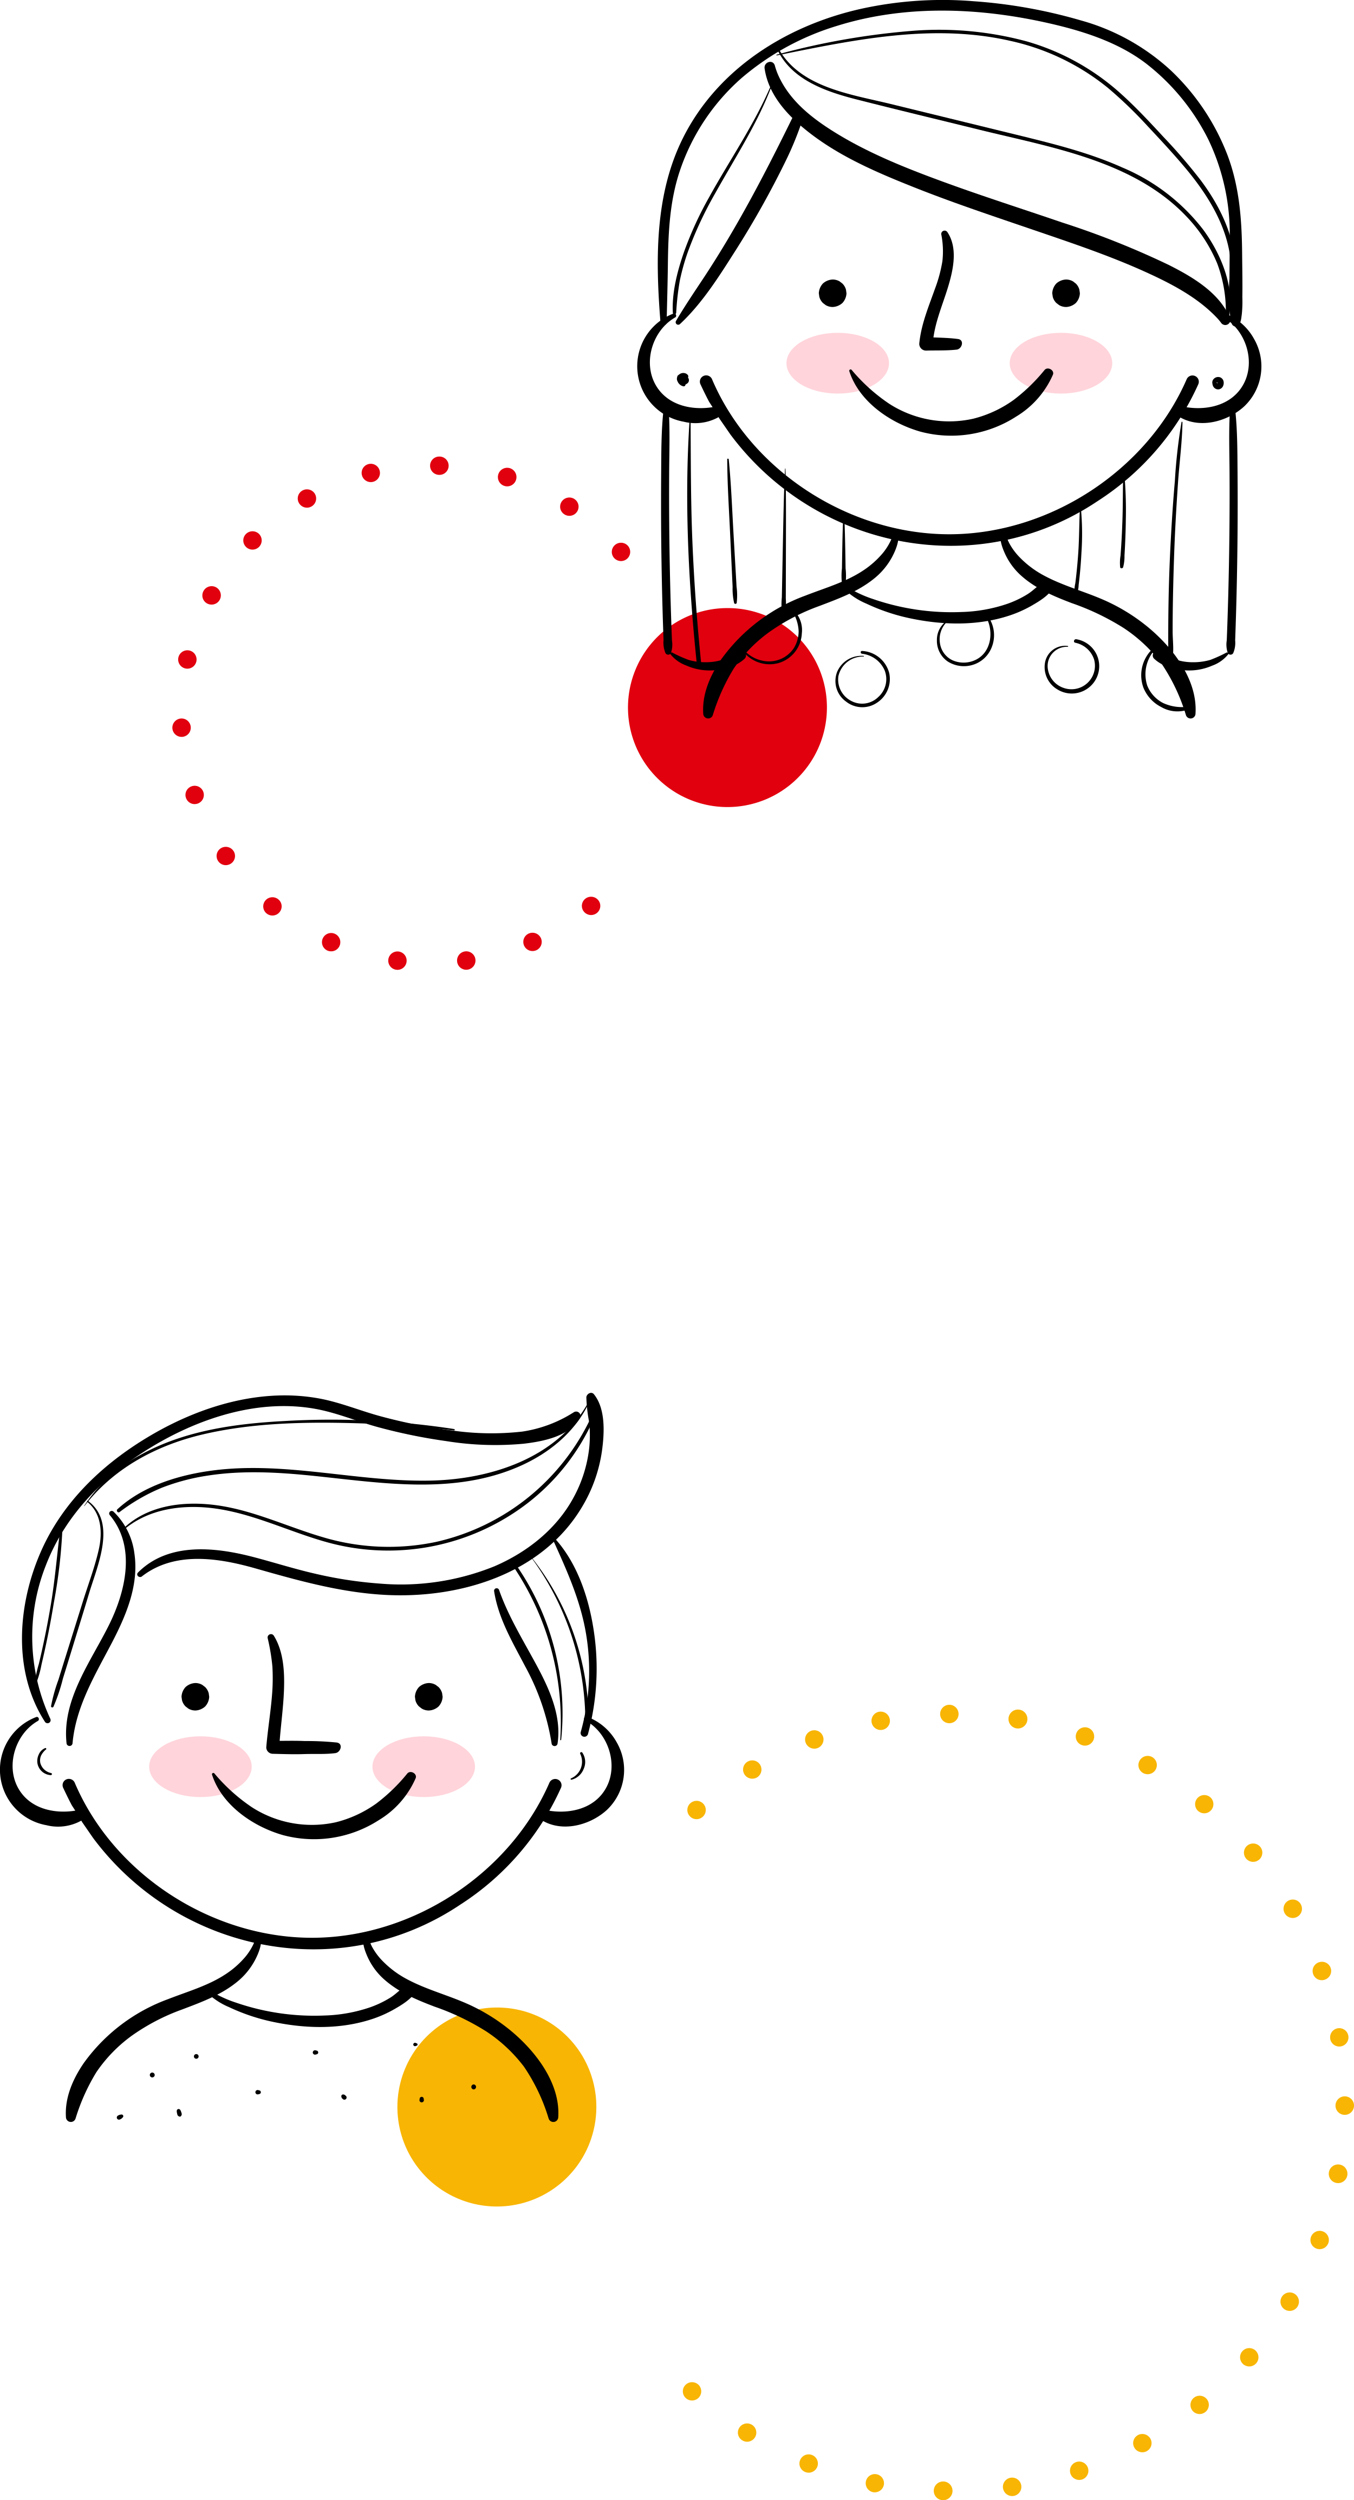 <svg id="グループ_10" data-name="グループ 10" xmlns="http://www.w3.org/2000/svg" xmlns:xlink="http://www.w3.org/1999/xlink" width="260" height="480" viewBox="0 0 260 480">
  <defs>
    <clipPath id="clip-path">
      <rect id="長方形_6" data-name="長方形 6" width="260" height="480" fill="none"/>
    </clipPath>
  </defs>
  <g id="グループ_9" data-name="グループ 9" clip-path="url(#clip-path)">
    <path id="パス_167" data-name="パス 167" d="M158.752,135.665a19.1,19.1,0,1,1-19.1-18.975,19.037,19.037,0,0,1,19.1,18.975" transform="translate(0.035 0.052)" fill="#e1000e"/>
    <path id="パス_168" data-name="パス 168" d="M170.665,69.7c0,3.221-4.407,5.833-9.844,5.833s-9.844-2.611-9.844-5.833,4.407-5.833,9.844-5.833,9.844,2.611,9.844,5.833" transform="translate(0.044 0.028)" fill="#ffd4da"/>
    <path id="パス_169" data-name="パス 169" d="M193.835,69.7c0,3.221,4.407,5.833,9.844,5.833s9.844-2.611,9.844-5.833-4.407-5.833-9.844-5.833-9.844,2.611-9.844,5.833" transform="translate(0.056 0.028)" fill="#ffd4da"/>
    <path id="パス_170" data-name="パス 170" d="M129.291,60.17a10.822,10.822,0,0,0,1.979,20.767,9.179,9.179,0,0,0,7.718-1.553c.741-.6-.069-1.716-.884-1.509-4.527,1.147-10.017.237-12.373-4.245-2.291-4.36-.355-10.3,3.879-12.709.4-.224.13-.924-.319-.752" transform="translate(0.035 0.027)"/>
    <path id="パス_171" data-name="パス 171" d="M234.889,60.922c4.234,2.407,6.17,8.349,3.879,12.709-2.355,4.481-7.844,5.391-12.372,4.244-.815-.206-1.627.911-.884,1.51,3.923,3.155,9.757,1.822,13.262-1.319a10.57,10.57,0,0,0,1.981-13,10.791,10.791,0,0,0-5.547-4.891c-.444-.171-.718.525-.319.752" transform="translate(0.065 0.027)"/>
    <path id="パス_172" data-name="パス 172" d="M136.69,72.782c7.513,17.631,26.363,29.766,45.571,29.757S220.2,90.3,227.83,72.78a1.217,1.217,0,0,1,1.6-.628,1.2,1.2,0,0,1,.63,1.59A52,52,0,0,1,210.7,96.191c-23.143,15.5-54.031,9.213-70.472-12.793l-2.131-3.085q-.932-1.628-1.966-3.2c-.585-1.106-1.133-2.236-1.664-3.369a1.2,1.2,0,0,1,.587-1.6,1.225,1.225,0,0,1,1.639.639" transform="translate(0.039 0.032)"/>
    <path id="パス_173" data-name="パス 173" d="M171.816,101.8c-.4.67-.557,1.426-.9,2.123a11.607,11.607,0,0,1-1.426,2.207,17.457,17.457,0,0,1-3.807,3.372c-3.364,2.228-7.336,3.341-11.062,4.8a34.527,34.527,0,0,0-16.185,12.257c-2.1,3.055-3.686,6.662-3.436,10.421a.943.943,0,0,0,1.842.247,38.7,38.7,0,0,1,4-8.9,28.232,28.232,0,0,1,6.9-7.073,40.208,40.208,0,0,1,9.5-4.939c3.684-1.4,7.39-2.739,10.5-5.229a13.569,13.569,0,0,0,3.521-4.195c.743-1.392,1.581-3.44,1.079-5.021a.293.293,0,0,0-.527-.068" transform="translate(0.039 0.045)"/>
    <path id="パス_174" data-name="パス 174" d="M192.162,101.87c-.427,1.348.169,3.061.725,4.3a12.812,12.812,0,0,0,2.876,4.055c2.845,2.657,6.4,4.156,9.995,5.523a48.071,48.071,0,0,1,9.932,4.757,29.281,29.281,0,0,1,7.244,6.778,36.257,36.257,0,0,1,4.732,9.949.943.943,0,0,0,1.842-.248c.44-6.609-4.5-12.888-9.388-16.845a36.338,36.338,0,0,0-8.777-5.239c-3.782-1.595-7.81-2.678-11.4-4.708a18.766,18.766,0,0,1-4.4-3.455,12.119,12.119,0,0,1-1.74-2.392c-.458-.818-.647-1.739-1.121-2.541a.292.292,0,0,0-.527.068" transform="translate(0.055 0.045)"/>
    <path id="パス_175" data-name="パス 175" d="M159.844,58.915a2.963,2.963,0,0,0,1.878-.772,2.935,2.935,0,0,0,.777-1.866l-.1-.7a2.631,2.631,0,0,0-.682-1.164L161.184,54a2.648,2.648,0,0,0-1.34-.36,2.963,2.963,0,0,0-1.878.772,2.93,2.93,0,0,0-.777,1.865c.032.234.063.468.1.7a2.629,2.629,0,0,0,.682,1.165l.537.412a2.648,2.648,0,0,0,1.34.36" transform="translate(0.045 0.024)"/>
    <path id="パス_176" data-name="パス 176" d="M204.651,58.915a2.963,2.963,0,0,0,1.878-.772,2.935,2.935,0,0,0,.777-1.866l-.1-.7a2.631,2.631,0,0,0-.682-1.164L205.991,54a2.648,2.648,0,0,0-1.34-.36,2.963,2.963,0,0,0-1.878.772A2.93,2.93,0,0,0,202,56.277c.032.234.063.468.1.7a2.629,2.629,0,0,0,.682,1.165l.537.412a2.648,2.648,0,0,0,1.34.36" transform="translate(0.058 0.024)"/>
    <path id="パス_177" data-name="パス 177" d="M127.973,61.876c.089-3.733.194-7.463.241-11.2.076-6.1.349-12.126,2.325-17.965A41.124,41.124,0,0,1,142.4,14.952a50.8,50.8,0,0,1,18.335-10c13.284-4.136,27.59-3.5,41.027-.4,6.431,1.482,13.08,3.641,18.359,7.709A42.381,42.381,0,0,1,232,26.8a42,42,0,0,1,4.1,19.08q-.015,3.824-.051,7.648a40.376,40.376,0,0,0,.118,6.992c.09.519.114,1.38.516,1.764-.082-.2-.164-.391-.245-.587,0,.06,0,.121,0,.181a.837.837,0,0,0,1.673,0c0-.06,0-.121,0-.181-.082.2-.164.391-.245.587.421-.4.465-1.378.551-1.921a24.477,24.477,0,0,0,.106-3.34c.045-2.761-.017-5.527-.041-8.289-.056-6.436-.491-12.727-2.762-18.823a44.158,44.158,0,0,0-10.9-16.364A41.943,41.943,0,0,0,207.451,3.9,97.86,97.86,0,0,0,186.907.236a72.946,72.946,0,0,0-21.662,1.47c-14.235,3.2-27.426,11.469-34.09,24.7-5.353,10.624-5.323,22.892-4.441,34.491.025.328.05.656.077.983a.592.592,0,0,0,1.183,0" transform="translate(0.036 0)"/>
    <path id="パス_178" data-name="パス 178" d="M163.035,71.213c1.878,5.878,7.9,9.981,13.638,11.62a22.989,22.989,0,0,0,18.405-2.888,17.6,17.6,0,0,0,7.057-8.034c.352-.878-.989-1.611-1.591-.92a34.225,34.225,0,0,1-5.986,5.789,22.826,22.826,0,0,1-7.735,3.579,21.243,21.243,0,0,1-16.14-2.889,34.623,34.623,0,0,1-7.214-6.507.262.262,0,0,0-.434.251" transform="translate(0.047 0.031)"/>
    <path id="パス_179" data-name="パス 179" d="M161.293,112.243a13.845,13.845,0,0,0,5.066,3.615,37.929,37.929,0,0,0,7.987,2.721c6.191,1.358,12.823,1.6,18.932-.291a23.383,23.383,0,0,0,4.784-2.065c1.4-.811,3.26-1.912,4.064-3.354a1.058,1.058,0,0,0-1.441-1.432c-1.241.7-2.225,1.85-3.457,2.61a19.9,19.9,0,0,1-3.807,1.816,29.63,29.63,0,0,1-8.781,1.582,46.2,46.2,0,0,1-16.97-2.464,22.22,22.22,0,0,1-6.117-3.075c-.211-.161-.4.165-.262.338" transform="translate(0.047 0.049)"/>
    <path id="パス_180" data-name="パス 180" d="M180.71,45.043a16.816,16.816,0,0,1,.2,5.09,27.589,27.589,0,0,1-1.426,5.288c-1.229,3.474-2.673,6.87-3.017,10.573a1.307,1.307,0,0,0,1.3,1.295c1.939-.058,3.947.027,5.872-.186,1.05-.115,1.547-1.864.277-2.036-2.019-.272-4.113-.256-6.149-.368l1.3,1.3c.247-3.848,1.892-7.443,2.984-11.1.966-3.233,1.836-7.323-.172-10.344a.643.643,0,0,0-1.17.49" transform="translate(0.051 0.02)"/>
    <path id="パス_181" data-name="パス 181" d="M130.531,62.21c4.321-4.034,7.564-9.241,10.713-14.189a175.479,175.479,0,0,0,9.467-16.879,62.856,62.856,0,0,0,3.583-8.869c.3-.961-1.207-1.629-1.662-.7-5.359,10.953-10.939,21.792-17.69,31.978-1.764,2.662-3.559,5.316-5.177,8.068a.49.49,0,0,0,.767.588" transform="translate(0.037 0.009)"/>
    <path id="パス_182" data-name="パス 182" d="M146.782,13.143c.805,5.573,5.16,9.816,9.509,13.027,5.777,4.265,12.59,7.159,19.232,9.8,7.6,3.022,15.368,5.594,23.1,8.239,7.119,2.434,14.3,4.837,21.161,7.937,5.011,2.264,10,4.857,13.733,8.742a10.59,10.59,0,0,1,.9,1.053.976.976,0,0,0,1.687-.979c-2.059-4.835-7.235-7.847-11.738-10.113A161.7,161.7,0,0,0,203.883,42.7c-7.715-2.637-15.488-5.113-23.142-7.926-6.921-2.544-13.862-5.319-20.163-9.178-4.66-2.854-9.082-6.283-11.268-11.372a13.2,13.2,0,0,1-.56-1.623c-.362-1.294-2.151-.716-1.969.539" transform="translate(0.042 0.005)"/>
    <path id="パス_183" data-name="パス 183" d="M127.35,78.876c-.413,3.89-.4,7.859-.427,11.768s-.031,7.846,0,11.769.1,7.845.192,11.767q.069,2.833.16,5.665.05,1.525.105,3.049a5.066,5.066,0,0,0,.381,2.475.6.6,0,0,0,1.021,0,4.97,4.97,0,0,0,.21-2.475q-.06-1.525-.112-3.049-.1-2.832-.174-5.665-.159-5.883-.22-11.767t-.028-11.769c.023-3.912.165-7.863-.07-11.768a.52.52,0,0,0-1.039,0" transform="translate(0.037 0.035)"/>
    <path id="パス_184" data-name="パス 184" d="M128.721,125.563a6.862,6.862,0,0,0,2.989,2.135,11.249,11.249,0,0,0,3.787.941c2.557.159,5.58-.458,7.48-2.264a.866.866,0,0,0-1.049-1.352,17.087,17.087,0,0,1-2.955,1.493,10.612,10.612,0,0,1-3.38.567,11.87,11.87,0,0,1-3.34-.422,25.369,25.369,0,0,1-3.2-1.432c-.2-.088-.489.109-.335.333" transform="translate(0.037 0.055)"/>
    <path id="パス_185" data-name="パス 185" d="M236.105,78.876c-.235,3.9-.094,7.856-.071,11.768s.014,7.846-.028,11.769-.114,7.845-.219,11.767q-.077,2.833-.174,5.665-.054,1.525-.113,3.049a5,5,0,0,0,.21,2.475.6.6,0,0,0,1.021,0,5.064,5.064,0,0,0,.381-2.475q.056-1.525.105-3.049.092-2.832.161-5.665.144-5.883.192-11.767t0-11.769c-.032-3.909-.013-7.879-.426-11.768a.52.52,0,0,0-1.039,0" transform="translate(0.068 0.035)"/>
    <path id="パス_186" data-name="パス 186" d="M235.441,125.23a26.663,26.663,0,0,1-3.1,1.406,11.909,11.909,0,0,1-3.433.448,10.61,10.61,0,0,1-3.288-.535,16.963,16.963,0,0,1-3.047-1.524.866.866,0,0,0-1.049,1.351c1.9,1.808,4.921,2.42,7.481,2.264a11.123,11.123,0,0,0,3.7-.9,6.969,6.969,0,0,0,3.076-2.173c.155-.223-.135-.421-.335-.333" transform="translate(0.064 0.055)"/>
    <path id="パス_187" data-name="パス 187" d="M148.117,16.133c-3.225,7.657-8,14.5-12,21.752a67.834,67.834,0,0,0-4.827,10.533c-1.256,3.629-2.337,7.75-2.123,11.623a.32.32,0,0,0,.639,0,52.516,52.516,0,0,1,.69-6.138,42.032,42.032,0,0,1,1.6-5.675,72.989,72.989,0,0,1,5.167-11.06c3.846-6.908,8.241-13.551,11-21,.031-.085-.1-.117-.135-.037" transform="translate(0.037 0.007)"/>
    <path id="パス_188" data-name="パス 188" d="M149.015,9.044c2.608,6.19,9.429,8.517,15.456,10.05,7.844,2,15.72,3.881,23.58,5.817,13.65,3.362,29.463,5.912,39.6,16.507a29.26,29.26,0,0,1,6.029,9.133,26.091,26.091,0,0,1,1.641,10.481c0,.328.519.414.589.079,1.224-5.907-1.473-12.367-4.937-17.059a38.313,38.313,0,0,0-15.508-11.9c-6.51-2.913-13.474-4.608-20.382-6.3l-24.128-5.9c-7.707-1.884-17.7-3.182-21.7-11.02-.067-.131-.3-.037-.243.1" transform="translate(0.043 0.004)"/>
    <path id="パス_189" data-name="パス 189" d="M149.13,10.636c14.705-2.956,29.779-6.2,44.72-2.817a44.939,44.939,0,0,1,18.873,9.067,83.733,83.733,0,0,1,7.683,7.412c2.478,2.646,4.958,5.3,7.28,8.087,5.186,6.216,9.587,13.822,8.516,22.191-.069.539.783.534.852,0,.928-7.258-2.234-14.209-6.494-19.922a103.935,103.935,0,0,0-7.149-8.322c-2.553-2.759-5.112-5.523-7.9-8.057A45.8,45.8,0,0,0,197.152,7.955a64.572,64.572,0,0,0-21.616-2.067A141.093,141.093,0,0,0,149.093,10.5c-.088.023-.05.152.037.134" transform="translate(0.043 0.003)"/>
    <path id="パス_190" data-name="パス 190" d="M132.385,80.534c-1.037,15.555-.225,31.341,1.374,46.831.055.537.908.543.852,0q-1.2-11.663-1.691-23.387c-.324-7.811-.3-15.627-.349-23.443a.093.093,0,0,0-.186,0" transform="translate(0.038 0.036)"/>
    <path id="パス_191" data-name="パス 191" d="M139.607,88.156c.015,4.655.323,9.319.54,13.969l.327,6.984q.081,1.747.165,3.493a12.2,12.2,0,0,0,.292,3.122.256.256,0,0,0,.488,0,12.09,12.09,0,0,0-.024-3.122q-.095-1.747-.2-3.493-.2-3.492-.4-6.984c-.264-4.653-.44-9.33-.9-13.969-.018-.183-.294-.191-.293,0" transform="translate(0.04 0.039)"/>
    <path id="パス_192" data-name="パス 192" d="M150.7,89.939c-.232,4.735-.312,9.474-.405,14.214q-.069,3.5-.137,7l-.069,3.5a15.665,15.665,0,0,0,.044,3.362.313.313,0,0,0,.6,0,14.529,14.529,0,0,0,.116-3.143l.008-3.5q.009-3.608.018-7.216c.011-4.739.036-9.477-.092-14.214a.04.04,0,0,0-.08,0" transform="translate(0.043 0.04)"/>
    <path id="パス_193" data-name="パス 193" d="M161.87,99.35c-.113,2.161-.147,4.324-.188,6.487-.021,1.08-.037,2.162-.054,3.242a12.61,12.61,0,0,0,.024,3.083.34.34,0,0,0,.649,0,12.709,12.709,0,0,0,.023-3.083q-.025-1.621-.054-3.242c-.043-2.163-.075-4.326-.187-6.487a.107.107,0,0,0-.213,0" transform="translate(0.047 0.044)"/>
    <path id="パス_194" data-name="パス 194" d="M207.305,97.566c-.139,2.773-.121,5.55-.3,8.323q-.137,2.078-.359,4.15-.1.956-.222,1.91a6.267,6.267,0,0,0-.146,1.968.243.243,0,0,0,.438.057,4.949,4.949,0,0,0,.349-1.708q.117-.953.214-1.908.218-2.15.323-4.309a52.556,52.556,0,0,0-.1-8.483.1.1,0,0,0-.193,0" transform="translate(0.06 0.043)"/>
    <path id="パス_195" data-name="パス 195" d="M215.626,90.449c-.093,3.115-.047,6.234-.153,9.35-.054,1.558-.12,3.115-.217,4.672q-.066,1.077-.149,2.154a8.6,8.6,0,0,0-.07,2.23c.059.311.481.247.571,0a7.961,7.961,0,0,0,.257-2.23q.065-1.076.115-2.154c.071-1.557.124-3.114.14-4.672a78.838,78.838,0,0,0-.328-9.35.083.083,0,0,0-.166,0" transform="translate(0.062 0.04)"/>
    <path id="パス_196" data-name="パス 196" d="M226.817,81a102.171,102.171,0,0,0-1.277,11.277c-.337,3.826-.589,7.66-.794,11.5s-.348,7.671-.419,11.512q-.051,2.824-.061,5.65-.006,1.522,0,3.043a10.894,10.894,0,0,0,.142,2.691.319.319,0,0,0,.61,0c.4-1.706.088-3.767.091-5.516q0-2.934.054-5.868.1-5.65.33-11.3c.159-3.764.384-7.522.642-11.28.265-3.883.8-7.794.863-11.685,0-.1-.162-.129-.183-.025" transform="translate(0.065 0.036)"/>
    <path id="パス_197" data-name="パス 197" d="M130.113,72.06a1.209,1.209,0,0,0-.16.618,1.644,1.644,0,0,0,.188.66,1.558,1.558,0,0,0,1.033.794.329.329,0,0,0,.392-.221c.155-.438.3-.877.455-1.317a1.153,1.153,0,0,0,.113-.377.533.533,0,0,0-.192-.355,1.058,1.058,0,0,0-.437-.244,1.266,1.266,0,0,0-1.539.855,1.056,1.056,0,0,0,.3.977,1.383,1.383,0,0,0,.9.378,1.125,1.125,0,0,0,.881-.348.733.733,0,0,0,.179-.32.885.885,0,0,0,0-.4.967.967,0,0,0-.4-.552.819.819,0,0,0-1.207.311.882.882,0,0,0-.058.671.626.626,0,0,0,.6.469.33.33,0,0,0,.282-.488s.027.086.017.041l-.006-.02a.7.7,0,0,0-.056-.125c-.01-.017-.019-.037-.03-.052s.029.053.024.055l-.012-.04c-.025-.076,0,.1,0,.033,0-.021,0-.041,0-.061s0-.041,0-.062v-.027c0-.074,0,.044-.008.051a.3.3,0,0,0,.014-.061c.012-.044.047-.076-.016.027.011-.017.019-.036.029-.054.038-.068-.072.071-.014.018l.019-.018c.025-.027.047-.011-.046.033a.251.251,0,0,0,.045-.026c-.079.061-.09.031-.052.022a.273.273,0,0,1,.04-.011c.009.011-.108,0-.063.009.006,0,.048,0,.05,0s-.1-.027-.064-.009c.008,0,.021,0,.029.007a.139.139,0,0,1,.038.012c.006.01-.092-.049-.055-.023a.318.318,0,0,0,.062.037c-.072-.027-.068-.058-.038-.029l.03.029a.387.387,0,0,0,.028.03s-.053-.079-.035-.045.026.041.038.061c.035.058-.029-.1-.008-.017a.221.221,0,0,0,.01.039c.015.035,0-.091-.007-.053a.128.128,0,0,0,0,.039c.009.046,0-.074.01-.063s-.037.11,0,.027c.024-.055.012-.032,0-.016.056-.1.057-.069.034-.045s-.031.034-.047.049l-.026.022s.081-.055.053-.04-.032.022-.049.031-.036.017-.052.027c-.033.022.068-.036.064-.026s-.033.012-.04.014c-.038.013-.076.019-.114.028s.076-.008.071-.009a.19.19,0,0,0-.035,0c-.022,0-.045,0-.068,0-.052,0-.18-.03-.026,0-.043-.009-.086-.017-.128-.029s-.072-.024-.108-.036c.134.045.056.024.021.006-.02-.01-.041-.022-.06-.034l-.044-.028a.21.21,0,0,0-.027-.02s.075.063.051.039-.06-.059-.09-.088.06.089.019.024c-.01-.016-.021-.032-.03-.049s-.04-.084-.009-.011,0,0,0-.021-.009-.039-.014-.058c-.014-.063.005.111.006.03,0-.02,0-.041,0-.062l0-.034s-.02.109-.007.056a.33.33,0,0,1,.034-.113c.009-.009-.049.093-.024.058a.214.214,0,0,0,.016-.03c.01-.019.023-.038.035-.057.04-.064-.059.067-.017.021.014-.015.027-.03.041-.044a.569.569,0,0,1,.044-.041l.019-.017c.033-.031-.083.06-.032.025a1.122,1.122,0,0,1,.12-.072l.024-.012c.057-.029-.022.01-.038.015.023-.007.045-.017.067-.024a1.3,1.3,0,0,1,.137-.034c.06-.012-.106.011-.016,0l.069,0c.023,0,.046,0,.069,0,.091.006-.067-.015-.016,0,.025.006.049.01.074.017s.093.035.027.006.009.006.023.014.038.025.057.036-.042-.034-.04-.031.022.019.032.029a.742.742,0,0,1,.054.058l-.093-.351c-.151.542-.317,1.08-.47,1.622l.392-.222a1.289,1.289,0,0,1-.252-.062c-.063-.022.05.026-.005,0-.019-.01-.039-.018-.058-.029a1.237,1.237,0,0,1-.11-.066l-.052-.037c.062.045,0,0-.007-.008-.033-.028-.064-.058-.094-.089s-.058-.064-.086-.1c.046.055,0,0-.007-.012s-.024-.036-.036-.054c-.023-.036-.046-.074-.066-.112-.01-.019-.02-.038-.029-.058s-.03-.074-.007-.014a1.44,1.44,0,0,1-.073-.248c0-.013-.01-.077,0-.017,0-.021,0-.042-.006-.064a.648.648,0,0,0-.014-.1c0-.006-.018-.064-.014-.04s0-.035,0-.044,0-.042,0-.063a.463.463,0,0,1,.016-.108.18.18,0,0,0-.329-.138" transform="translate(0.038 0.032)"/>
    <path id="パス_198" data-name="パス 198" d="M233.553,72.549a.55.55,0,0,0-.305.052.874.874,0,0,0-.2.152,1.088,1.088,0,0,0-.256.442,1.292,1.292,0,0,0,.13.989,1.077,1.077,0,0,0,.91.543,1.054,1.054,0,0,0,.9-.537,1.429,1.429,0,0,0,.154-1,1.063,1.063,0,0,0-.687-.792,1.168,1.168,0,0,0-1.264.388.964.964,0,0,0-.207.728,1,1,0,0,0,.354.636.991.991,0,0,0,.769.238.831.831,0,0,0,.605-.4.956.956,0,0,0-.147-1.164.685.685,0,0,0-.434-.177.41.41,0,0,0-.4.3.418.418,0,0,0,.188.46c.032.018.1.069-.023-.024a.441.441,0,0,0,.1.074l.013.007c.034.024.017.01-.051-.04a.207.207,0,0,1,.022.02c.013.014.059.069.005,0s-.012-.01,0,.007c.045.071-.024-.07-.015-.04a1.048,1.048,0,0,1,.028.11l-.015-.112a.646.646,0,0,1,0,.17c.006-.038.011-.075.016-.113a1.173,1.173,0,0,1-.031.12c.038-.13.032-.071.01-.032a.223.223,0,0,1-.016.026c-.024.034-.01.017.04-.049a.353.353,0,0,0-.042.044c-.04.047.1-.069.025-.021l-.027.015c-.036.017-.018.009.054-.023-.025,0-.051.015-.076.019l.113-.015a.508.508,0,0,1-.135,0l.113.016c-.029,0-.057-.013-.085-.02s-.064-.025.005,0,.02.009.006,0-.072-.031-.077-.046c0,0,.082.07.039.029l-.037-.035c-.014-.014-.074-.086-.026-.025s-.01-.02-.021-.041-.019-.028-.018-.036.036.1.021.046c-.008-.033-.017-.063-.023-.1,0,.038.01.075.016.113a.54.54,0,0,1,0-.139l-.015.112c.005-.032.014-.062.022-.093.018-.07-.049.092-.014.03a.349.349,0,0,0,.018-.033c.01-.017.021-.032.031-.048.032-.05-.031.042-.032.04s.065-.066.075-.075c.028-.026.061-.026-.033.025.014-.008.027-.019.04-.027s.058-.03.086-.047-.108.038-.038.017l.047-.016a.768.768,0,0,1,.106-.022l-.114.015a.756.756,0,0,1,.2,0l-.113-.015a1.109,1.109,0,0,1,.124.029c.087.025-.089-.046-.035-.015.012.008.025.013.037.02l.046.03c0,.005-.1-.087-.044-.032.022.022.043.046.065.068-.1-.092-.055-.076-.034-.043.009.016.019.031.028.046l.02.036c.042.078-.035-.1-.016-.038a1.227,1.227,0,0,1,.048.19c-.005-.038-.01-.075-.016-.113a1.04,1.04,0,0,1,0,.273l.015-.112a1.205,1.205,0,0,1-.057.222c-.021.061.056-.116.015-.036-.009.017-.017.034-.026.05-.026.045-.112.134,0,.018-.025.027-.047.055-.074.08s-.083.045.034-.024c-.015.009-.029.021-.044.03s-.032.017-.048.026c-.054.031.123-.041.039-.017a.7.7,0,0,1-.11.026l.113-.015a.62.62,0,0,1-.161,0l.113.016a.748.748,0,0,1-.082-.018l-.039-.013c-.051-.015.108.054.045.019-.023-.014-.047-.027-.07-.042-.061-.037.077.066.037.03l-.035-.032c-.02-.019-.037-.041-.057-.06s.07.1.033.041l-.028-.041c-.015-.024-.029-.049-.042-.074s-.012-.026-.019-.039-.02-.047.01.024c.047.11-.026-.062-.03-.07-.029-.063.028.074.019.047s-.01-.027-.015-.041c-.011-.029-.02-.06-.028-.09s-.012-.062-.019-.092.012.117.007.049c0-.017,0-.034,0-.051,0-.059.005-.117.005-.175,0-.024-.019.108-.005.045,0-.014.005-.027.008-.041s.017-.056.025-.084c.014-.045-.043.086-.012.029.009-.016.016-.032.026-.047a.443.443,0,0,0,.026-.039s-.054.062-.033.041a.181.181,0,0,0,.018-.021c.011-.012.023-.023.034-.034a.358.358,0,0,0,.036-.042.166.166,0,0,0,.042-.071l0-.012c-.021.058,0,.011.01,0s-.044.05-.024.031.015-.017.023-.026a.261.261,0,0,0-.184-.44" transform="translate(0.067 0.032)"/>
    <path id="パス_199" data-name="パス 199" d="M142.613,124.948a6.479,6.479,0,0,0,6.86,2.292,6.229,6.229,0,0,0,4.457-5.716,5.237,5.237,0,0,0-1.231-4.042.214.214,0,0,0-.335.257,7.891,7.891,0,0,1,.951,3.333,6.2,6.2,0,0,1-.906,3.283,5.73,5.73,0,0,1-6.155,2.407,6.263,6.263,0,0,1-3.406-2c-.11-.127-.333.041-.235.18" transform="translate(0.041 0.052)"/>
    <path id="パス_200" data-name="パス 200" d="M165.787,125.87a5.053,5.053,0,0,0-5.1,3.106,4.85,4.85,0,0,0,1.734,5.664,5.026,5.026,0,0,0,5.95.205,5.42,5.42,0,0,0,2.335-5.67,5.679,5.679,0,0,0-5.212-4.256c-.353-.009-.339.5,0,.536a5.37,5.37,0,0,1,4.347,3.23,4.612,4.612,0,0,1-1.235,5.077,4.423,4.423,0,0,1-5.195.75,4.606,4.606,0,0,1-2.469-4.729A4.786,4.786,0,0,1,165.787,126c.082.006.08-.118,0-.126" transform="translate(0.046 0.055)"/>
    <path id="パス_201" data-name="パス 201" d="M181.865,119.065a4.432,4.432,0,0,0-2.008,3.809,4.812,4.812,0,0,0,2.045,4.048,5.8,5.8,0,0,0,4.845.665,5.643,5.643,0,0,0,3.626-3.355,6.241,6.241,0,0,0-.545-5.727.213.213,0,0,0-.368.214c1.339,2.765.743,6.627-2.312,7.978a5.3,5.3,0,0,1-4.349-.013,4.27,4.27,0,0,1-2.358-3.277,4.691,4.691,0,0,1,1.508-4.232c.059-.054-.017-.147-.085-.109" transform="translate(0.052 0.053)"/>
    <path id="パス_202" data-name="パス 202" d="M204.992,123.967a3.905,3.905,0,0,0-4.363,3.089,4.971,4.971,0,0,0,2.339,5.236,5.246,5.246,0,0,0,5.62-.034,5.236,5.236,0,0,0-1.972-9.589c-.441-.074-.637.588-.187.676a4.782,4.782,0,0,1,3.6,3.2,4.509,4.509,0,0,1-5.791,5.488,4.514,4.514,0,0,1-3.1-3.77,3.692,3.692,0,0,1,3.836-4.14c.088.007.11-.142.021-.156" transform="translate(0.058 0.054)"/>
    <path id="パス_203" data-name="パス 203" d="M222.937,123.352a6.956,6.956,0,0,0-3.435,8.616,7.161,7.161,0,0,0,3.426,3.715,6.164,6.164,0,0,0,5,.54c.29-.123.132-.581-.157-.573a8.56,8.56,0,0,1-4.49-.738,6.446,6.446,0,0,1-3.037-3.324,7.02,7.02,0,0,1,2.8-8.058.1.1,0,0,0-.1-.177" transform="translate(0.063 0.055)"/>
    <path id="パス_204" data-name="パス 204" d="M76.058,186.137a1.765,1.765,0,1,1,.248.018,2.476,2.476,0,0,1-.248-.018m11.719-1.512a1.768,1.768,0,1,1,1.991,1.494,1.075,1.075,0,0,1-.239.018,1.759,1.759,0,0,1-1.752-1.512m-24.915-2.171h0a1.761,1.761,0,1,1,2.327-.9A1.741,1.741,0,0,1,63.57,182.6a1.81,1.81,0,0,1-.707-.141m37.766-.957a1.754,1.754,0,0,1,.9-2.32,1.778,1.778,0,0,1,2.336.905,1.757,1.757,0,0,1-1.618,2.46,1.762,1.762,0,0,1-1.619-1.045m-49.45-6.178a1.749,1.749,0,0,1-.238-2.47,1.774,1.774,0,0,1,2.485-.237,1.731,1.731,0,0,1,.239,2.469,1.765,1.765,0,0,1-2.486.238m60.949-.325a1.753,1.753,0,0,1,.239-2.479,1.774,1.774,0,0,1,2.485.238,1.738,1.738,0,0,1-.23,2.469,1.785,1.785,0,0,1-2.494-.228M41.9,165.3a1.753,1.753,0,0,1,.443-2.451,1.779,1.779,0,0,1,2.458.448,1.744,1.744,0,0,1-.442,2.443,1.8,1.8,0,0,1-1.007.316A1.757,1.757,0,0,1,41.9,165.3m-6.2-12.153a1.75,1.75,0,0,1,1.1-2.232,1.757,1.757,0,1,1,1.149,3.321,1.89,1.89,0,0,1-.575.1,1.763,1.763,0,0,1-1.671-1.187M33.092,139.77a1.767,1.767,0,1,1,1.858,1.661h-.089a1.768,1.768,0,0,1-1.769-1.661m2.485-11.477a1.766,1.766,0,1,1,.389.044,2.071,2.071,0,0,1-.389-.044m4.192-12.471a1.749,1.749,0,0,1-.707-2.382,1.769,1.769,0,1,1,1.556,2.593,1.743,1.743,0,0,1-.849-.211M117.9,107.07h0a1.758,1.758,0,0,1,.186-2.487,1.781,1.781,0,0,1,2.494.184,1.764,1.764,0,0,1-1.335,2.909,1.8,1.8,0,0,1-1.344-.606m-70.659-2.1a1.745,1.745,0,0,1-.027-2.487,1.782,1.782,0,0,1,2.5-.026,1.764,1.764,0,0,1-2.477,2.513m61.108-6.275a1.739,1.739,0,0,1-.5-2.434,1.774,1.774,0,0,1,2.45-.492,1.752,1.752,0,0,1,.5,2.434,1.781,1.781,0,0,1-1.477.791,1.731,1.731,0,0,1-.972-.3M57.4,96.541a1.751,1.751,0,0,1,.654-2.4,1.774,1.774,0,0,1,2.415.65,1.767,1.767,0,0,1-1.53,2.636,1.771,1.771,0,0,1-1.538-.887m39.455-3.286a1.782,1.782,0,1,1,.53.079,1.871,1.871,0,0,1-.53-.079M69.487,91.181a1.746,1.746,0,0,1,1.282-2.127,1.757,1.757,0,1,1-1.282,2.127m14.805-.053a1.759,1.759,0,1,1,.115-3.516,1.758,1.758,0,0,1-.053,3.516Z" transform="translate(0.01 0.039)" fill="#e1000e"/>
    <path id="パス_205" data-name="パス 205" d="M114.488,404.218a19.1,19.1,0,1,1-19.1-18.975,19.037,19.037,0,0,1,19.1,18.975" transform="translate(0.022 0.171)" fill="#f8b503"/>
    <path id="パス_206" data-name="パス 206" d="M48.326,339.027c0,3.221-4.407,5.833-9.844,5.833s-9.844-2.611-9.844-5.833,4.407-5.833,9.844-5.833,9.844,2.611,9.844,5.833" transform="translate(0.008 0.148)" fill="#ffd4da"/>
    <path id="パス_207" data-name="パス 207" d="M71.5,339.027c0,3.221,4.407,5.833,9.844,5.833s9.844-2.611,9.844-5.833-4.407-5.833-9.844-5.833-9.844,2.611-9.844,5.833" transform="translate(0.021 0.148)" fill="#ffd4da"/>
    <path id="パス_208" data-name="パス 208" d="M6.952,329.5a10.822,10.822,0,0,0,1.979,20.767,9.179,9.179,0,0,0,7.718-1.553c.741-.6-.069-1.716-.884-1.51-4.527,1.147-10.017.238-12.373-4.244-2.291-4.36-.355-10.3,3.879-12.709.4-.224.13-.924-.319-.752" transform="translate(0 0.146)"/>
    <path id="パス_209" data-name="パス 209" d="M112.55,330.253c4.234,2.407,6.17,8.349,3.879,12.709-2.355,4.481-7.844,5.391-12.372,4.244-.815-.206-1.627.911-.884,1.51,3.923,3.155,9.757,1.822,13.262-1.319a10.57,10.57,0,0,0,1.981-13,10.791,10.791,0,0,0-5.547-4.891c-.444-.171-.718.525-.319.752" transform="translate(0.03 0.146)"/>
    <path id="パス_210" data-name="パス 210" d="M14.352,342.113c7.513,17.631,26.363,29.767,45.571,29.757s37.942-12.241,45.569-29.759a1.217,1.217,0,0,1,1.6-.627,1.2,1.2,0,0,1,.63,1.59,52.006,52.006,0,0,1-19.361,22.448c-23.143,15.5-54.031,9.213-70.472-12.793l-2.131-3.084c-.621-1.086-1.274-2.15-1.966-3.2-.585-1.106-1.133-2.236-1.664-3.369a1.2,1.2,0,0,1,.587-1.6,1.224,1.224,0,0,1,1.639.638" transform="translate(0.003 0.152)"/>
    <path id="パス_211" data-name="パス 211" d="M49.477,371.133c-.4.67-.557,1.426-.9,2.123a11.612,11.612,0,0,1-1.427,2.207,17.457,17.457,0,0,1-3.807,3.371c-3.364,2.228-7.336,3.341-11.062,4.8a34.527,34.527,0,0,0-16.185,12.257c-2.1,3.055-3.686,6.662-3.436,10.421a.944.944,0,0,0,1.843.247,38.7,38.7,0,0,1,4-8.9,28.232,28.232,0,0,1,6.9-7.073,40.208,40.208,0,0,1,9.5-4.939c3.685-1.4,7.39-2.739,10.5-5.229a13.579,13.579,0,0,0,3.52-4.195c.743-1.392,1.581-3.44,1.079-5.021a.293.293,0,0,0-.527-.068" transform="translate(0.004 0.165)"/>
    <path id="パス_212" data-name="パス 212" d="M69.824,371.2c-.427,1.348.169,3.061.726,4.3a12.808,12.808,0,0,0,2.875,4.055c2.845,2.657,6.4,4.156,10,5.523a48.087,48.087,0,0,1,9.931,4.757,29.3,29.3,0,0,1,7.245,6.778,36.284,36.284,0,0,1,4.731,9.949.944.944,0,0,0,1.843-.248c.439-6.609-4.5-12.888-9.389-16.845a36.352,36.352,0,0,0-8.776-5.239c-3.783-1.595-7.811-2.678-11.4-4.708a18.767,18.767,0,0,1-4.4-3.455,12.16,12.16,0,0,1-1.739-2.392c-.457-.818-.647-1.739-1.121-2.541a.292.292,0,0,0-.527.068" transform="translate(0.02 0.165)"/>
    <path id="パス_213" data-name="パス 213" d="M37.506,328.246a2.963,2.963,0,0,0,1.878-.772,2.936,2.936,0,0,0,.777-1.866c-.032-.233-.063-.467-.1-.7a2.631,2.631,0,0,0-.682-1.164l-.537-.412a2.648,2.648,0,0,0-1.34-.36,2.963,2.963,0,0,0-1.878.772,2.93,2.93,0,0,0-.777,1.865c.032.234.063.468.1.7a2.629,2.629,0,0,0,.682,1.164l.537.412a2.648,2.648,0,0,0,1.34.36" transform="translate(0.01 0.143)"/>
    <path id="パス_214" data-name="パス 214" d="M82.313,328.246a2.963,2.963,0,0,0,1.878-.772,2.936,2.936,0,0,0,.777-1.866c-.032-.233-.063-.467-.1-.7a2.631,2.631,0,0,0-.682-1.164l-.537-.412a2.648,2.648,0,0,0-1.34-.36,2.963,2.963,0,0,0-1.878.772,2.93,2.93,0,0,0-.777,1.865c.032.234.063.468.1.7a2.629,2.629,0,0,0,.682,1.164l.537.412a2.648,2.648,0,0,0,1.34.36" transform="translate(0.023 0.143)"/>
    <path id="パス_215" data-name="パス 215" d="M112.756,330.568a.67.67,0,0,0,0-1.339.67.67,0,0,0,0,1.339" transform="translate(0.032 0.146)"/>
    <path id="パス_216" data-name="パス 216" d="M9.653,329.847a37.321,37.321,0,0,1-.88-29.366c3.843-10.029,11.536-17.564,20.674-23.009,9.254-5.514,20.563-9.12,31.4-7.057,4.058.772,7.92,2.435,11.91,3.5a105.932,105.932,0,0,0,12.992,2.644,58.839,58.839,0,0,0,14.851.488c3.786-.45,8.673-1.4,10.769-4.926a.84.84,0,0,0-1.144-1.138,25.228,25.228,0,0,1-9.941,3.74,53.064,53.064,0,0,1-13.522-.219,102.073,102.073,0,0,1-13.433-2.654c-3.992-1.053-7.86-2.7-11.921-3.462-11.008-2.057-22.394,1.277-31.915,6.747C20.249,280.45,12.22,287.861,7.879,297.7c-4.5,10.2-5.506,23.031.752,32.745a.591.591,0,0,0,1.021-.593" transform="translate(0.001 0.119)"/>
    <path id="パス_217" data-name="パス 217" d="M40.7,340.544c1.878,5.878,7.9,9.981,13.638,11.621a22.993,22.993,0,0,0,18.405-2.888,17.6,17.6,0,0,0,7.057-8.034c.352-.878-.989-1.611-1.591-.92a34.225,34.225,0,0,1-5.986,5.789,22.827,22.827,0,0,1-7.735,3.579,21.252,21.252,0,0,1-16.14-2.889,34.623,34.623,0,0,1-7.214-6.507.261.261,0,0,0-.434.25" transform="translate(0.012 0.151)"/>
    <path id="パス_218" data-name="パス 218" d="M38.954,381.575a13.834,13.834,0,0,0,5.066,3.615,37.927,37.927,0,0,0,7.987,2.721c6.191,1.358,12.823,1.6,18.932-.291a23.362,23.362,0,0,0,4.784-2.065c1.4-.811,3.26-1.912,4.064-3.354a1.058,1.058,0,0,0-1.44-1.432c-1.242.7-2.226,1.85-3.458,2.61a19.867,19.867,0,0,1-3.807,1.816,29.628,29.628,0,0,1-8.781,1.582,46.2,46.2,0,0,1-16.97-2.464,22.221,22.221,0,0,1-6.117-3.075c-.211-.161-.4.165-.262.338" transform="translate(0.011 0.169)"/>
    <path id="パス_219" data-name="パス 219" d="M51.388,314.374a39.281,39.281,0,0,1,.9,5.405,38.4,38.4,0,0,1-.029,4.986c-.248,3.534-.852,7.03-1.144,10.56a1.255,1.255,0,0,0,1.245,1.237c2,.047,4.009.123,6.009.055,1.977-.068,4.048.07,6.009-.183,1.036-.133,1.56-1.839.278-2.036a57.876,57.876,0,0,0-6.155-.286c-2.045-.09-4.094-.024-6.141-.024l1.244,1.238c.22-3.72.79-7.414.916-11.14.116-3.444-.093-7.3-1.958-10.3a.643.643,0,0,0-1.17.49" transform="translate(0.015 0.139)"/>
    <path id="パス_220" data-name="パス 220" d="M27.255,302.512c6.322-4.9,14.756-3.529,21.876-1.5,8.088,2.3,16.118,4.559,24.566,5.048,14.377.832,30.337-3.9,38.056-16.866a28.741,28.741,0,0,0,3.831-10.763c.468-3.4.732-8.058-1.546-10.878-.5-.616-1.417-.061-1.453.6a29.293,29.293,0,0,0,.542,4.76,23.714,23.714,0,0,1,0,5.019,25.751,25.751,0,0,1-2.949,9.359c-3.27,6.107-8.933,10.587-15.257,13.3a47.829,47.829,0,0,1-22.062,3.308,79.573,79.573,0,0,1-12.48-1.924c-3.944-.905-7.79-2.139-11.7-3.161-7.324-1.915-16.317-2.916-22.172,2.954-.5.5.229,1.159.755.75" transform="translate(0.008 0.119)"/>
    <path id="パス_221" data-name="パス 221" d="M21.1,290.775c5.094,6.1,2.987,14.727-.21,21.137-3.523,7.064-9.007,14.294-8.117,22.618a.578.578,0,0,0,1.154,0c.634-6.95,4.2-12.889,7.38-18.943,2.819-5.372,5.414-11.3,4.494-17.494a13.456,13.456,0,0,0-4.007-8.008.489.489,0,0,0-.694.689" transform="translate(0.004 0.129)"/>
    <path id="パス_222" data-name="パス 222" d="M94.859,305.378c.82,5.228,3.526,9.745,5.943,14.374a45.8,45.8,0,0,1,5.109,14.924.583.583,0,0,0,1.113,0c.824-5.243-1.479-10.376-3.9-14.9-2.576-4.811-5.5-9.487-7.317-14.658a.491.491,0,0,0-.946.259" transform="translate(0.027 0.135)"/>
    <path id="パス_223" data-name="パス 223" d="M105.985,295.11c2.669,5.9,5.332,11.666,6.461,18.092a43.274,43.274,0,0,1-.968,19.219.722.722,0,0,0,1.391.381,48.191,48.191,0,0,0,1.12-19.838c-.96-6.419-3.23-13.234-7.755-18.045-.131-.14-.318.038-.249.191" transform="translate(0.031 0.131)"/>
    <path id="パス_224" data-name="パス 224" d="M16.74,288.192c2.777,2.236,2.952,5.925,2.228,9.146-.756,3.364-2.009,6.645-3.039,9.935q-1.584,5.065-3.171,10.13-.777,2.481-1.543,4.964A31.844,31.844,0,0,0,9.8,327.433c-.032.24.35.325.453.122a34.368,34.368,0,0,0,1.82-5.4q.833-2.689,1.658-5.381c1.143-3.728,2.3-7.452,3.424-11.184,1.553-5.148,5.326-13.485-.274-17.573-.1-.074-.237.1-.137.177" transform="translate(0.003 0.128)"/>
    <path id="パス_225" data-name="パス 225" d="M11.755,291.888c-.712,5.32-1.1,10.66-1.981,15.964q-.627,3.773-1.426,7.515-.42,1.973-.889,3.938a24.238,24.238,0,0,0-.781,3.576.164.164,0,0,0,.3.082,19.222,19.222,0,0,0,.988-3.518q.465-1.964.885-3.94.837-3.95,1.486-7.936a102.967,102.967,0,0,0,1.706-15.681c0-.193-.269-.179-.293,0" transform="translate(0.002 0.13)"/>
    <path id="パス_226" data-name="パス 226" d="M23.479,293.829c4.858-4.374,11.8-5.216,18.068-4.31,7.254,1.049,13.914,4.374,20.917,6.352a43.91,43.91,0,0,0,38.647-7.263,41.873,41.873,0,0,0,12.92-16.406c.144-.336-.34-.637-.506-.293a43.389,43.389,0,0,1-29.832,24,44.094,44.094,0,0,1-21.623-.891c-6.855-1.994-13.424-5.21-20.556-6.166-6.407-.858-13.49.024-18.181,4.83-.093.1.048.233.146.145" transform="translate(0.007 0.121)"/>
    <path id="パス_227" data-name="パス 227" d="M112.854,269.31c-5.961,10.5-18.574,14.551-30.052,14.819-14.1.329-28.025-3.807-42.125-1.917-6.433.861-13.29,2.962-18.147,7.431-.28.258.1.769.415.535a36.2,36.2,0,0,1,8.154-4.689,41.11,41.11,0,0,1,8.812-2.321c6.719-1.038,13.533-.643,20.265.05,13.183,1.357,26.94,3.7,39.519-1.808,5.634-2.467,10.574-6.448,13.3-12.02.044-.091-.087-.17-.138-.08" transform="translate(0.006 0.12)"/>
    <path id="パス_228" data-name="パス 228" d="M16.208,289.014c5.616-7.276,13.837-11.657,22.709-13.745,9.929-2.337,20.472-2.442,30.622-2.118,5.9.188,11.781.678,17.64,1.349.152.017.189-.242.037-.266a155.729,155.729,0,0,0-32.361-1.554c-9.649.5-19.586,1.832-28.116,6.642a29.611,29.611,0,0,0-10.582,9.662c-.021.033.029.059.052.03" transform="translate(0.005 0.121)"/>
    <path id="パス_229" data-name="パス 229" d="M107.728,333.878a49.828,49.828,0,0,0-9.019-34.089c-.223-.3-.736-.022-.517.3a53.231,53.231,0,0,1,9.356,33.788c-.008.115.169.113.18,0" transform="translate(0.028 0.133)"/>
    <path id="パス_230" data-name="パス 230" d="M102.044,298.965a53.3,53.3,0,0,1,10.309,32.84c-.012.4.607.4.618,0a50.625,50.625,0,0,0-10.876-32.88c-.022-.029-.074.01-.051.04" transform="translate(0.029 0.133)"/>
    <path id="パス_231" data-name="パス 231" d="M8.694,335.447a2.259,2.259,0,0,0-1.248,1.226,2.906,2.906,0,0,0-.248,1.763,2.746,2.746,0,0,0,2.574,2.214.206.206,0,0,0,.055-.4,2.684,2.684,0,0,1-2.084-1.925,2.345,2.345,0,0,1,.159-1.463,3.743,3.743,0,0,1,.941-1.158.153.153,0,0,0-.149-.254" transform="translate(0.002 0.149)"/>
    <path id="パス_232" data-name="パス 232" d="M109.713,341.53a3.393,3.393,0,0,0,2.333-2.073,3.207,3.207,0,0,0-.264-3.139.233.233,0,0,0-.4.234,3.477,3.477,0,0,1-1.741,4.71.139.139,0,0,0,.074.268" transform="translate(0.032 0.149)"/>
    <path id="パス_233" data-name="パス 233" d="M29.229,398.654a.467.467,0,0,0,0-.934.467.467,0,0,0,0,.934" transform="translate(0.008 0.177)"/>
    <path id="パス_234" data-name="パス 234" d="M34.832,405.755l-.007-.046.012.091,0-.015-.174.3.018-.01.086-.066a.317.317,0,0,0,.088-.136.423.423,0,0,0,.022-.276c-.03-.11-.059-.219-.1-.325a1.863,1.863,0,0,0-.094-.242c-.025-.048-.056-.094-.085-.14a.367.367,0,0,0-.171-.145.349.349,0,0,0-.232-.018.366.366,0,0,0-.261.342c0,.054-.006.109,0,.164a2.333,2.333,0,0,0,.043.259c.02.112.05.22.08.33a.434.434,0,0,0,.411.311h.02l-.3-.172.009.012-.035-.082c.006.014.011.029.017.043a.37.37,0,0,0,.156.2.352.352,0,0,0,.262.034.348.348,0,0,0,.2-.155l.034-.081a.34.34,0,0,0,0-.179" transform="translate(0.01 0.18)"/>
    <path id="パス_235" data-name="パス 235" d="M37.678,395.074a.448.448,0,0,0,0-.9.448.448,0,0,0,0,.9" transform="translate(0.011 0.175)"/>
    <path id="パス_236" data-name="パス 236" d="M49.808,401.146l-.08-.011a.679.679,0,0,1-.079-.012l.092.039-.036-.024a.459.459,0,0,0-.066-.03.189.189,0,0,0-.055-.023l-.113-.015h-.016a.321.321,0,0,0-.164.037.38.38,0,0,0-.225.223.319.319,0,0,0-.037.164c.006.037.011.075.016.112a.418.418,0,0,0,.109.187l.086.066a.431.431,0,0,0,.215.058.463.463,0,0,0,.134-.016l.1-.043.005,0,.01-.006.036-.023-.092.038a.679.679,0,0,1,.079-.012l.08-.011.087-.036a.274.274,0,0,0,.1-.093.181.181,0,0,0,.047-.08.264.264,0,0,0,.031-.138c0-.032-.008-.064-.013-.1l-.036-.086a.269.269,0,0,0-.094-.1.272.272,0,0,0-.123-.065" transform="translate(0.014 0.178)"/>
    <path id="パス_237" data-name="パス 237" d="M60.721,393.5l-.1-.013.1.013a.657.657,0,0,1-.07-.026.526.526,0,0,0-.181-.034.319.319,0,0,0-.164.037.437.437,0,0,0-.262.387l.015.112a.429.429,0,0,0,.11.187l.086.066a.428.428,0,0,0,.215.058.55.55,0,0,0,.181-.033c.023-.009.047-.02.07-.027l-.1.013.1-.013a.275.275,0,0,0,.141-.031.284.284,0,0,0,.118-.075.273.273,0,0,0,.076-.117.28.28,0,0,0,.031-.14c0-.033-.009-.065-.013-.1a.357.357,0,0,0-.094-.16l-.074-.057a.364.364,0,0,0-.185-.05" transform="translate(0.017 0.175)"/>
    <path id="パス_238" data-name="パス 238" d="M66.4,402.212l-.135-.134a.25.25,0,0,0-.045-.035.162.162,0,0,0-.045-.034.467.467,0,0,0-.108-.045l-.019-.007-.04-.013-.019-.007a.351.351,0,0,0-.1-.014l-.1.014h0l-.025,0a.334.334,0,0,0-.23.229l0,.024v.006c0,.033-.009.067-.013.1s.009.067.013.1l.007.019c0,.013.009.026.013.04l.007.018,0,.007c.014.033.028.067.043.1a.374.374,0,0,0,.07.092l.136.135a.483.483,0,0,0,.3.124.483.483,0,0,0,.3-.124c.022-.029.044-.058.067-.086a.422.422,0,0,0,.058-.214l-.015-.112a.429.429,0,0,0-.11-.187" transform="translate(0.019 0.178)"/>
    <path id="パス_239" data-name="パス 239" d="M81.358,402.907c-.012-.082-.024-.163-.035-.245-.013-.031-.026-.061-.04-.092a.291.291,0,0,0-.1-.109.19.19,0,0,0-.086-.049.286.286,0,0,0-.15-.034l-.1.014-.093.039a.294.294,0,0,0-.11.1.291.291,0,0,0-.069.131l-.036.245a.421.421,0,0,0,.11.412l.086.066a.428.428,0,0,0,.215.058.483.483,0,0,0,.3-.124.419.419,0,0,0,.11-.187.43.43,0,0,0,0-.225" transform="translate(0.023 0.179)"/>
    <path id="パス_240" data-name="パス 240" d="M79.755,392.652l.118-.044c.057-.021.113-.046.168-.072a.231.231,0,0,0,.084-.083.235.235,0,0,0,0-.233.242.242,0,0,0-.084-.084c-.055-.025-.111-.05-.168-.071l-.118-.044a.333.333,0,0,0-.321.084l-.051.066a.32.32,0,0,0-.045.165.248.248,0,0,0,.028.126.255.255,0,0,0,.068.106.346.346,0,0,0,.146.084.325.325,0,0,0,.175,0" transform="translate(0.023 0.174)"/>
    <path id="パス_241" data-name="パス 241" d="M90.933,400.958a.483.483,0,0,0,0-.964.483.483,0,0,0,0,.964" transform="translate(0.026 0.178)"/>
    <path id="パス_242" data-name="パス 242" d="M23.051,406.706l.137-.061.028-.013a.54.54,0,0,0,.113-.08l.05-.043.1-.087a.793.793,0,0,0,.094-.106.407.407,0,0,0,.083-.14l.011-.085a.218.218,0,0,0-.028-.122.143.143,0,0,0-.041-.07.153.153,0,0,0-.056-.057.308.308,0,0,0-.194-.068,1.316,1.316,0,0,0-.225.024l-.139.033-.071.017a.658.658,0,0,0-.155.07l-.13.074a.317.317,0,0,0-.117.107.3.3,0,0,0-.074.14.44.44,0,0,0,.042.319.417.417,0,0,0,.247.19l.111.014a.419.419,0,0,0,.211-.056" transform="translate(0.006 0.18)"/>
    <path id="パス_243" data-name="パス 243" d="M181.041,479.855a1.8,1.8,0,1,1,.053,0Zm11.524-2.294a1.771,1.771,0,1,1,2.018,1.477,1.323,1.323,0,0,1-.266.018,1.773,1.773,0,0,1-1.751-1.495m-24.994.747a1.755,1.755,0,1,1,2.1-1.363,1.786,1.786,0,0,1-2.1,1.363m37.943-3.542a1.768,1.768,0,1,1,2.247,1.108,1.826,1.826,0,0,1-.566.087,1.778,1.778,0,0,1-1.68-1.195m-50.927-.325h0a1.743,1.743,0,0,1-.991-2.276,1.771,1.771,0,0,1,2.3-.984,1.753,1.753,0,0,1,.991,2.285,1.789,1.789,0,0,1-1.645,1.107,1.7,1.7,0,0,1-.654-.132m63.185-4.693a1.752,1.752,0,0,1,.69-2.39,1.778,1.778,0,0,1,2.406.694,1.746,1.746,0,0,1-.7,2.381h.009a1.785,1.785,0,0,1-.858.22,1.763,1.763,0,0,1-1.547-.905m-75.285-1.389a1.738,1.738,0,0,1-.566-2.417,1.773,1.773,0,0,1,2.433-.562,1.749,1.749,0,0,1,.565,2.426,1.783,1.783,0,0,1-1.5.825,1.718,1.718,0,0,1-.928-.272m86.447-5.7a1.766,1.766,0,0,1,2.751-2.215,1.743,1.743,0,0,1-.265,2.47,1.764,1.764,0,0,1-1.106.4,1.792,1.792,0,0,1-1.379-.65m-97.282-2.408a1.752,1.752,0,0,1-.123-2.478,1.783,1.783,0,0,1,2.5-.132,1.762,1.762,0,0,1-1.194,3.067,1.776,1.776,0,0,1-1.185-.457m107.029-6.512a1.764,1.764,0,1,1,2.5-.176h-.009a1.775,1.775,0,0,1-1.335.606,1.819,1.819,0,0,1-1.158-.43m8.03-10.476a1.775,1.775,0,1,1,.9.246,1.766,1.766,0,0,1-.9-.246m6.033-11.723a1.753,1.753,0,0,1-1.035-2.268,1.773,1.773,0,0,1,2.282-1.018,1.744,1.744,0,0,1,1.026,2.258,1.77,1.77,0,0,1-1.653,1.143,1.71,1.71,0,0,1-.619-.114m3.856-12.594a1.792,1.792,0,1,1,.327.026,2.006,2.006,0,0,1-.327-.026m1.574-13.077a1.778,1.778,0,1,1,.017,0Zm-2.787-14.589h.009a1.756,1.756,0,0,1,1.441-2.03,1.761,1.761,0,1,1,.593,3.472,1.727,1.727,0,0,1-.3.026,1.775,1.775,0,0,1-1.742-1.468m-3.272-12.435a1.751,1.751,0,0,1,1.061-2.25,1.761,1.761,0,1,1,1.193,3.313,1.754,1.754,0,0,1-2.255-1.063m-5.449-11.653a1.77,1.77,0,1,1,1.539.879,1.763,1.763,0,0,1-1.539-.879m-7.429-10.528a1.757,1.757,0,0,1,.212-2.479,1.783,1.783,0,0,1,2.494.211,1.765,1.765,0,0,1-2.706,2.268M132.387,348.5a1.747,1.747,0,0,1,.168-2.478,1.774,1.774,0,0,1,2.495.167,1.747,1.747,0,0,1-.168,2.478,1.763,1.763,0,0,1-2.495-.167m97.7-.922v.008a1.758,1.758,0,0,1-.23-2.478,1.778,1.778,0,0,1,2.495-.219,1.758,1.758,0,0,1-2.265,2.689M142.9,340.483a1.752,1.752,0,0,1,.6-2.408,1.763,1.763,0,1,1,1.831,3.014,1.8,1.8,0,0,1-.911.246,1.77,1.77,0,0,1-1.521-.852m76.559-.237a1.75,1.75,0,0,1-.654-2.4,1.782,1.782,0,0,1,2.414-.658,1.759,1.759,0,0,1-.884,3.286,1.784,1.784,0,0,1-.875-.228m-64.787-5.81a1.769,1.769,0,1,1,2.291,1.019,1.8,1.8,0,0,1-.636.114,1.779,1.779,0,0,1-1.654-1.133m53.032.448a1.745,1.745,0,0,1-1.07-2.241,1.768,1.768,0,0,1,3.335,1.178,1.785,1.785,0,0,1-1.672,1.17,1.763,1.763,0,0,1-.592-.106m-40.367-4.333a1.768,1.768,0,0,1,3.476-.65,1.75,1.75,0,0,1-1.406,2.048,1.422,1.422,0,0,1-.336.035,1.765,1.765,0,0,1-1.734-1.433m27.843,1.126a1.816,1.816,0,1,1,.291.017c-.1,0-.194-.008-.291-.017m-14.691-2.733a1.769,1.769,0,1,1,1.786,1.74h-.018a1.765,1.765,0,0,1-1.768-1.74" transform="translate(0.038 0.145)" fill="#f8b503"/>
  </g>
</svg>
